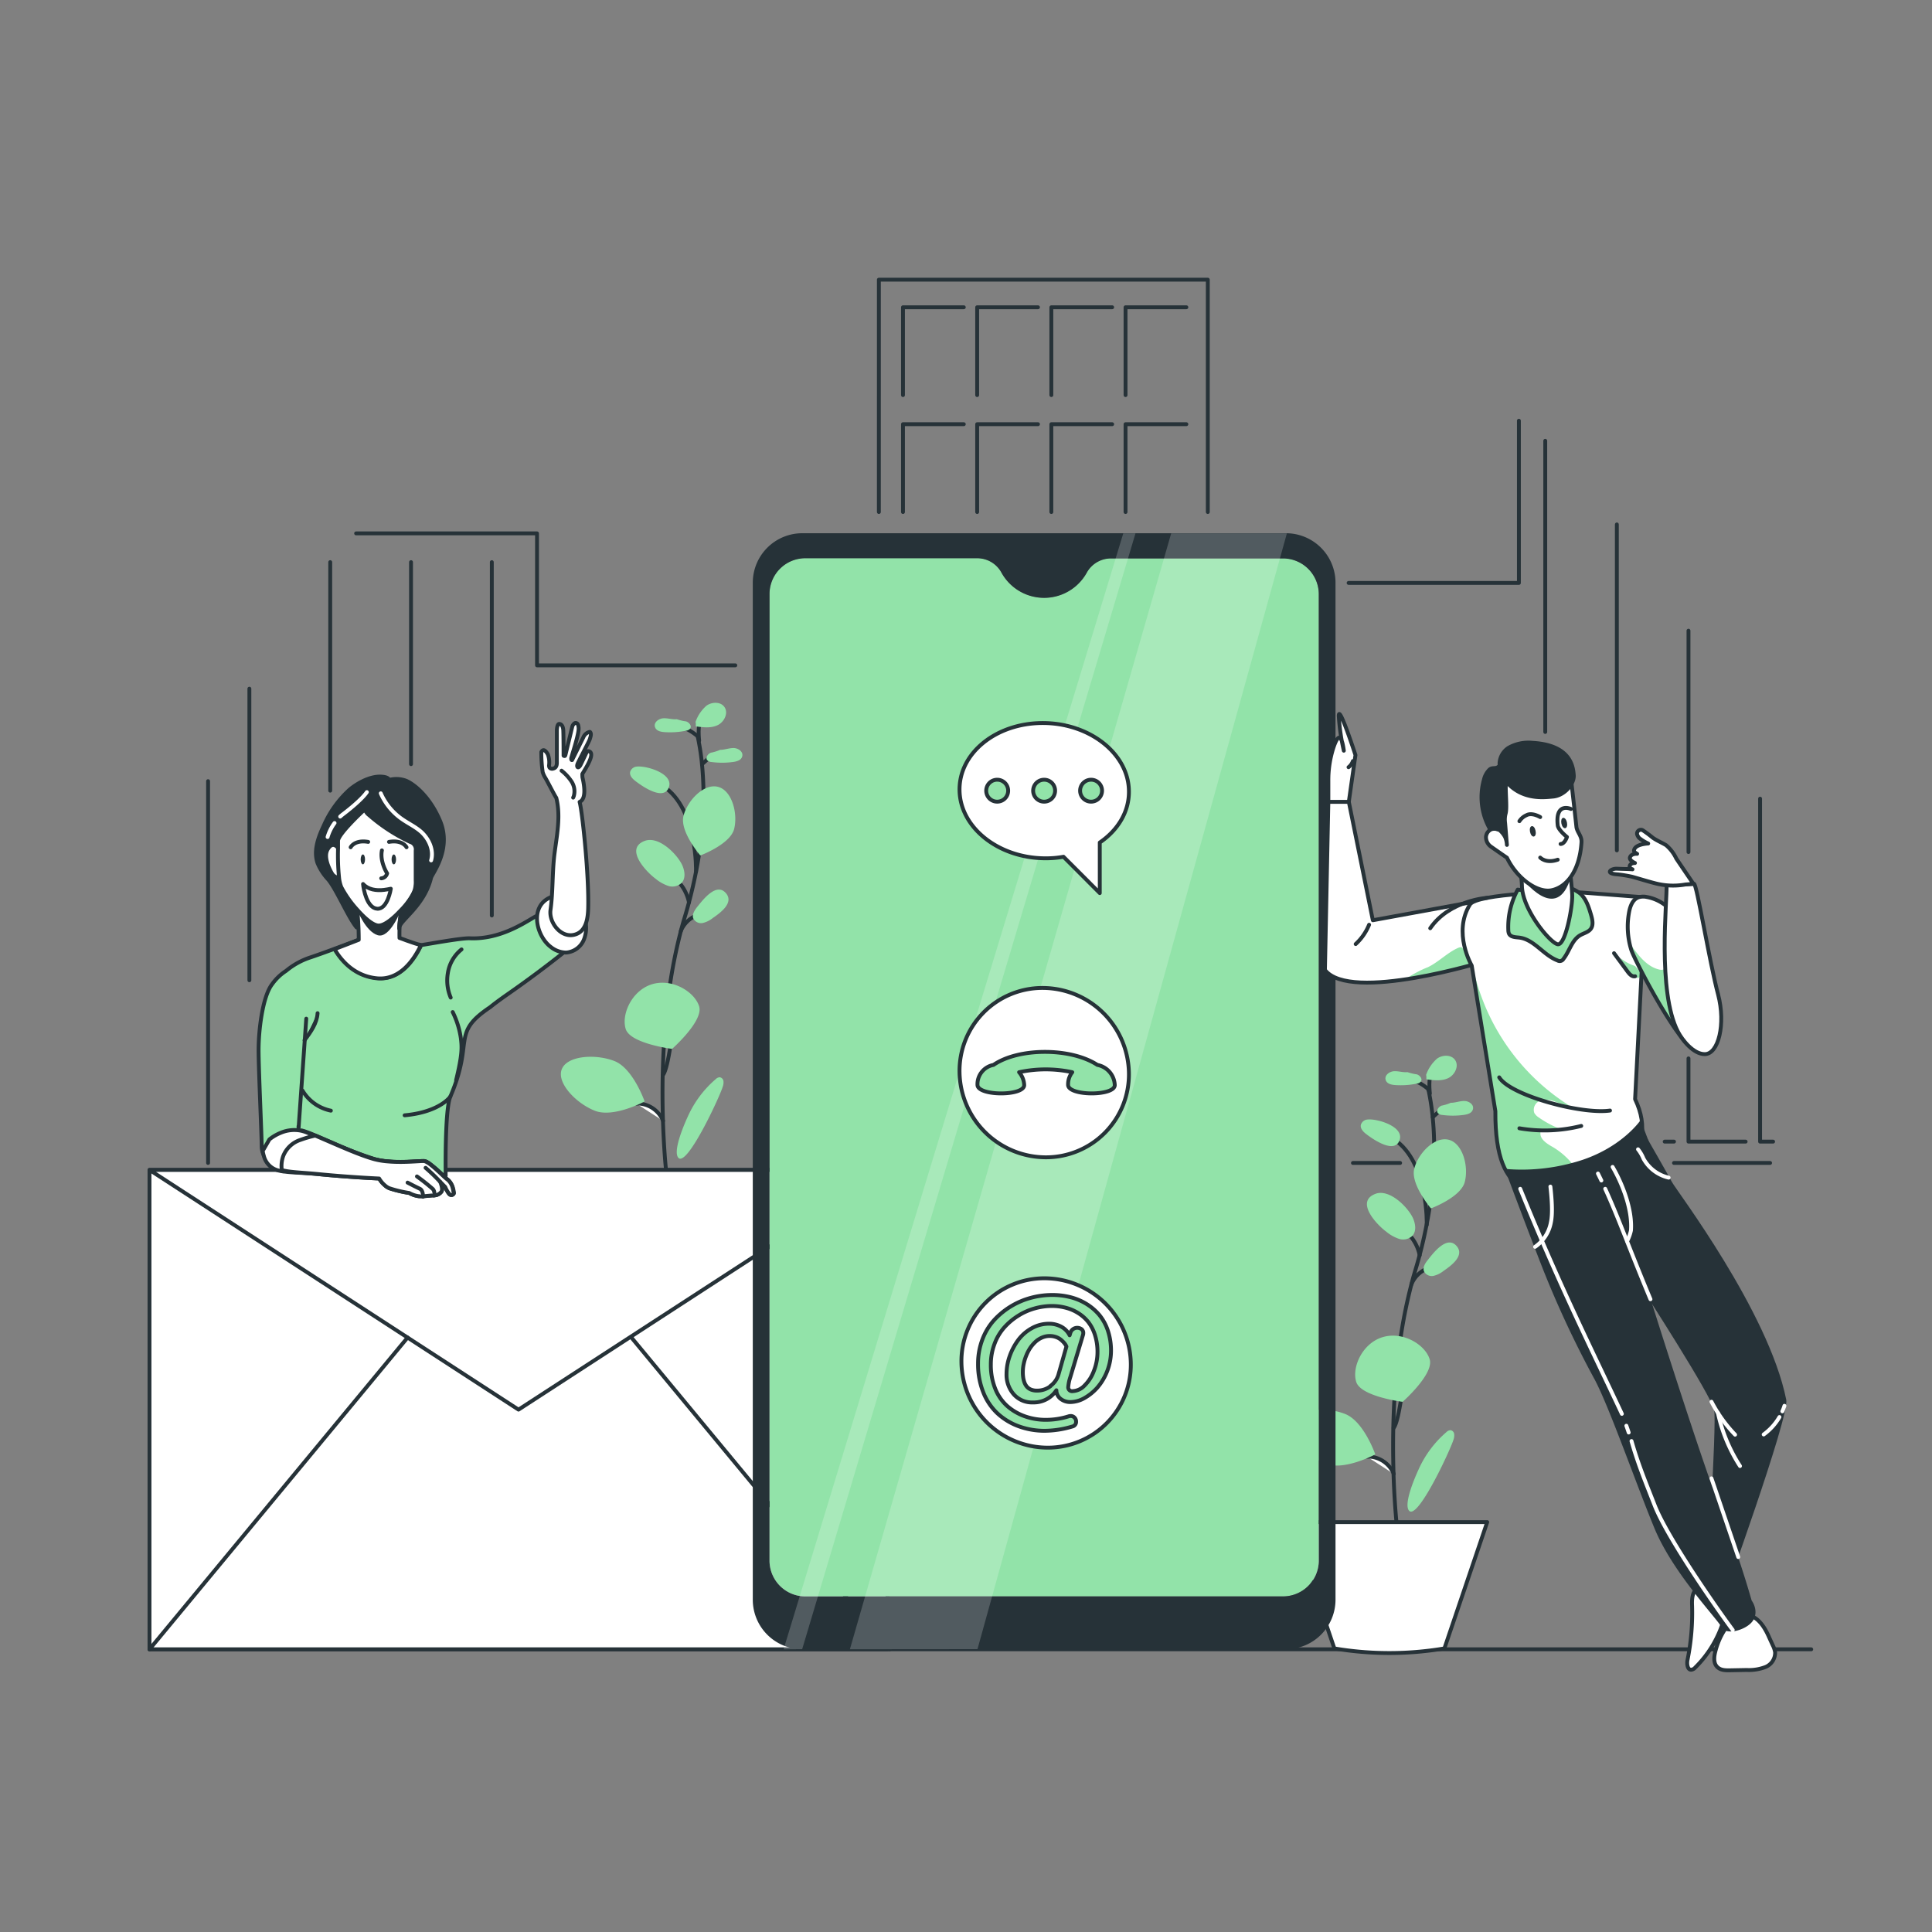 <svg xmlns="http://www.w3.org/2000/svg" viewBox="0 0 500 500"><rect x="0" y="0" width="500" height="500" fill="#808080" stroke="none"/><defs><clipPath id="a"><path d="M384.3 248.75s-34.85 10.8-41.41 2.27l.89-43.51h5.29l6.22 30.65 28.56-5.23s3.66 11.34.45 15.82" style="fill:#fff;stroke:#263238;stroke-linecap:round;stroke-linejoin:round"/></clipPath><clipPath id="b"><path d="m380.88 249.89 6.12 37.68c-.16 24.42 11.49 20.75 19.58 20.68 9.35-.08 23.54-9.35 16.58-23.78l2.68-52.23-16.29-1.24c-5.37-.42-27.37.27-29.12 3.08-4.54 7.29.45 15.81.45 15.81" style="fill:#fff;stroke:#263238;stroke-linecap:round;stroke-linejoin:round"/></clipPath><clipPath id="c"><path d="M441.19 255.8a36.9 36.9 0 0 1-5.32-11.7 30.5 30.5 0 0 0-1.82-6.11 11 11 0 0 0-7.89-5.85 4.16 4.16 0 0 0-2.16.1c-1.45.55-2.09 2.22-2.38 3.74a20.26 20.26 0 0 0 .54 9.81c.67 2.16 8.72 17.82 14 23.89-.46-3.06 3.06-13.29 5.03-13.88" style="fill:#fff;stroke:#263238;stroke-linecap:round;stroke-linejoin:round"/></clipPath></defs><path style="fill:none;stroke:#263238;stroke-linecap:round;stroke-linejoin:round" d="M38.69 426.84h430.05m-99.09-145.07v.11q0 .27.12.57a65 65 0 0 1 1 6.63c.19 1.91.34 4.09.38 6.52a98.7 98.7 0 0 1-1.15 16.78c-.22 1.46-.48 3-.79 4.54-.49 2.54-1.09 5.2-1.83 7.95a98 98 0 0 1-1.11 3.91l-.47 1.61c-.18.65-.36 1.3-.53 2v0a133 133 0 0 0-2.75 13.48c-.85 5.65-1.38 11.26-1.67 16.57-.39 7.08-.37 13.62-.2 19a2 2 0 0 0 0 .27c.18 5.47.52 9.76.75 12.2.13 1.43.22 2.24.23 2.29"/><path d="M369.68 281.91a12.1 12.1 0 0 0-5.25-2.73" style="fill:#fff;stroke:#263238;stroke-linecap:round;stroke-linejoin:round"/><path style="fill:none;stroke:#263238;stroke-linecap:round;stroke-linejoin:round" d="m370.8 289.11 2.66-2.41m-6.05 38.18a11 11 0 0 0-.62-2.05 10.6 10.6 0 0 0-1.59-2.69 10.4 10.4 0 0 0-1.67-1.65m1.75 13.89a7.36 7.36 0 0 1 4.17-4.11"/><path d="M360.66 369.58c.89-1.08 1.56-5.17 1.92-7.37.09-.52.16-1 .23-1.29m-9 16.08a4.4 4.4 0 0 1 .89 0 7.25 7.25 0 0 1 6 4.45" style="fill:#fff;stroke:#263238;stroke-linecap:round;stroke-linejoin:round"/><path d="M369.24 317s.47-16.23-8.44-22.12" style="fill:none;stroke:#263238;stroke-linecap:round;stroke-linejoin:round"/><path d="M370 351.79c1.17 3.79-7 11-7 11s-10.79-1.35-12-5.13 1.56-10 6.8-11.6 11.07 1.94 12.2 5.73m9.09-45.93c-1 4-8.76 6.87-8.76 6.87S365 306.5 366 302.48s5.31-8.44 8.93-7.51 5.2 6.87 4.16 10.89m-30.99 60.07c4.85 1.88 7.82 10.46 7.82 10.46s-8 4.31-12.84 2.42-10-7.21-8.6-10.76 8.77-4.05 13.62-2.12m10.63-47.2a10.4 10.4 0 0 0 3.32 1.88 3.49 3.49 0 0 0 3.53-.84c1-1.19.76-3 .11-4.49-1.3-2.85-6.08-7.7-9.75-6.31-5.3 2.03.43 8.03 2.79 9.76m10.85 7.27c-.7.86-1.44 1.95-1.05 3a2.23 2.23 0 0 0 2.44 1.2 6.56 6.56 0 0 0 2.62-1.29c1.87-1.3 5.71-4 3.26-6.57s-5.85 1.85-7.27 3.66m-15.65-36.27a1.93 1.93 0 0 0-1.75 1.42c-.16.93.61 1.74 1.35 2.31 1.86 1.44 7.45 5.3 8.69 1.57 1.18-3.52-5.83-5.57-8.29-5.3m10.29-12.26c-1.15.11-2.3-.31-3.46-.24s-2.43 1-2.18 2.14 1.54 1.39 2.6 1.45a20.8 20.8 0 0 0 5.45-.37 1.68 1.68 0 0 0 1.1-.56c.47-.69-.27-1.61-1.07-1.85a12 12 0 0 1-2.41-.58Zm11.26 7.93c1.15 0 2.27-.46 3.43-.47s2.5.84 2.31 2-1.43 1.49-2.49 1.62a20.8 20.8 0 0 1-5.46 0 1.66 1.66 0 0 1-1.14-.49c-.51-.65.17-1.62.94-1.92a11 11 0 0 0 2.37-.73Zm-1.14 85.22a1.62 1.62 0 0 1 1-.49 1.11 1.11 0 0 1 1 1 3.2 3.2 0 0 1-.18 1.46c-.79 2.63-9.59 21.62-11.62 18.21-1.19-2 1.75-8.69 2.62-10.58a27.6 27.6 0 0 1 7.18-9.6" style="fill:#92e3a9"/><path d="M370.05 283s-.53-4.61.58-5" style="fill:none;stroke:#263238;stroke-linecap:round;stroke-linejoin:round"/><path d="M369.07 278.19a10 10 0 0 1 2.84-4.22c1.39-1 3.62-1.08 4.63.31 1.13 1.55 0 3.9-1.73 4.73s-3.77.58-5.67.31v-.84Z" style="fill:#92e3a9"/><path d="M373.81 426.61a85.6 85.6 0 0 1-28.48 0h0l-11.08-32.69h50.64Z" style="fill:#fff;stroke:#263238;stroke-linecap:round;stroke-linejoin:round"/><path d="M180.55 190.43v.11q.06.27.12.57a62 62 0 0 1 1 6.63c.19 1.91.33 4.09.38 6.52a98.7 98.7 0 0 1-1.12 16.74c-.22 1.46-.48 3-.79 4.54-.49 2.54-1.1 5.2-1.83 7.95-.34 1.28-.71 2.59-1.11 3.91-.16.54-.32 1.07-.47 1.61s-.37 1.3-.54 2h0a133 133 0 0 0-2.75 13.48c-.85 5.65-1.37 11.26-1.66 16.57-.39 7.08-.38 13.62-.2 19v.27c.19 5.47.52 9.76.76 12.21.12 1.42.22 2.23.22 2.28" style="fill:none;stroke:#263238;stroke-linecap:round;stroke-linejoin:round"/><path d="M180.57 190.57s0 0 0 0a13 13 0 0 0-2.34-1.63 12.5 12.5 0 0 0-2.92-1.1" style="fill:#fff;stroke:#263238;stroke-linecap:round;stroke-linejoin:round"/><path style="fill:none;stroke:#263238;stroke-linecap:round;stroke-linejoin:round" d="m181.69 197.77 2.67-2.41m-6.05 38.18a11 11 0 0 0-.63-2.05 10.6 10.6 0 0 0-1.59-2.69 10.4 10.4 0 0 0-1.67-1.65m1.76 13.85a7.3 7.3 0 0 1 4.16-4.11"/><path d="M171.55 278.24c.89-1.08 1.57-5.17 1.93-7.37.08-.52.16-1 .22-1.29m-9 16.04a4.5 4.5 0 0 1 .9 0 7.28 7.28 0 0 1 6 4.45" style="fill:#fff;stroke:#263238;stroke-linecap:round;stroke-linejoin:round"/><path d="M180.13 225.62s.48-16.23-8.44-22.12" style="fill:none;stroke:#263238;stroke-linecap:round;stroke-linejoin:round"/><path d="M180.94 260.45c1.16 3.79-7 11-7 11s-10.8-1.35-12-5.13 1.57-10 6.8-11.6 11.03 1.95 12.2 5.73m9.06-45.93c-1 4-8.76 6.87-8.76 6.87s-5.39-6.23-4.35-10.25 5.3-8.44 8.92-7.51 5.19 6.87 4.19 10.89m-31 60.07c4.85 1.89 7.83 10.46 7.83 10.46s-8 4.31-12.85 2.42-10-7.21-8.59-10.76 8.75-4.01 13.61-2.12m10.63-47.2a10.4 10.4 0 0 0 3.31 1.88 3.49 3.49 0 0 0 3.53-.84c1-1.19.76-3 .11-4.49-1.3-2.85-6.07-7.7-9.75-6.31-5.29 2.01.43 8.01 2.8 9.76m10.84 7.28c-.69.86-1.43 2-1.05 3a2.23 2.23 0 0 0 2.44 1.2 6.5 6.5 0 0 0 2.62-1.29c1.87-1.29 5.71-4 3.26-6.57s-5.8 1.84-7.27 3.66m-15.65-36.28a1.94 1.94 0 0 0-1.75 1.42c-.16.93.61 1.74 1.36 2.31 1.86 1.44 7.44 5.3 8.69 1.57 1.17-3.52-5.83-5.57-8.3-5.3m10.29-12.26c-1.15.11-2.3-.31-3.45-.24s-2.44 1-2.18 2.14 1.53 1.39 2.6 1.45a20.7 20.7 0 0 0 5.44-.37 1.7 1.7 0 0 0 1.11-.56c.46-.69-.28-1.61-1.07-1.85a12 12 0 0 1-2.42-.58Zm11.26 7.93c1.16 0 2.28-.46 3.43-.47s2.5.84 2.32 2-1.44 1.49-2.5 1.62a20.8 20.8 0 0 1-5.46 0 1.66 1.66 0 0 1-1.14-.49c-.51-.65.17-1.62.95-1.92a11.2 11.2 0 0 0 2.37-.73Zm-1.14 85.22a1.64 1.64 0 0 1 1-.49 1.14 1.14 0 0 1 1 1 3.2 3.2 0 0 1-.19 1.46c-.78 2.63-9.59 21.62-11.61 18.21-1.2-2 1.74-8.69 2.61-10.58a27.6 27.6 0 0 1 7.19-9.6" style="fill:#92e3a9"/><path d="M180.94 191.68s-.53-4.61.59-5" style="fill:none;stroke:#263238;stroke-linecap:round;stroke-linejoin:round"/><path d="M180 186.85a9.8 9.8 0 0 1 2.84-4.22c1.39-1 3.61-1.08 4.62.31 1.13 1.55 0 3.9-1.73 4.73s-3.76.58-5.66.31v-.84Z" style="fill:#92e3a9"/><path style="fill:none;stroke:#263238;stroke-linecap:round;stroke-linejoin:round" d="M53.85 300.97v-98.81m308.5 98.81h-12.21m107.96 0h-24.87m-84.21-150.11h44.07v-41.98M92.16 138.04h46.82v34.15h51.32m-125.76 81.5v-75.46m20.92-32.75v59.14m20.91-59.14v52.28m20.91-52.28v91.45m100.17-104.42V72.38h85.13v60.13"/><path style="fill:none;stroke:#263238;stroke-linecap:round;stroke-linejoin:round" d="M233.69 102.25V79.52h15.74m3.46 22.73V79.52h15.74m3.46 22.73V79.52h15.74m3.46 22.73V79.52h15.74m-73.34 52.99v-22.73h15.74m3.46 22.73v-22.73h15.74m3.46 22.73v-22.73h15.74m3.46 22.73v-22.73h15.74m92.88 4.3v75.35m30.91 106.02h2.41m-14.79-159.73v84.36m18.54 53.83v21.54h14.79m-14.79-132.23v57.29m18.53-13.82v88.76h3.37"/><path style="fill:#fff;stroke:#263238;stroke-linecap:round;stroke-linejoin:round" d="M38.69 302.78h191v124.06h-191z"/><path style="fill:#fff;stroke:#263238;stroke-linecap:round;stroke-linejoin:round" d="m38.69 302.78 95.5 62.03 95.5-62.03z"/><path style="fill:none;stroke:#263238;stroke-linecap:round;stroke-linejoin:round" d="m105.48 346.16-66.79 80.68m124.73-80.68 66.79 80.68"/><path d="M331.9 144.48h-44.4a7.16 7.16 0 0 0-6.26 3.7 12.61 12.61 0 0 1-22.06 0 7.15 7.15 0 0 0-6.29-3.75h-44.35a9.27 9.27 0 0 0-9.39 9.15V404a9.28 9.28 0 0 0 9.39 9.15H331.9a9.29 9.29 0 0 0 9.4-9.15V153.63a9.28 9.28 0 0 0-9.4-9.15" style="fill:#92e3a9"/><path d="M345.63 150.86A12.82 12.82 0 0 0 332.81 138H207.64a12.81 12.81 0 0 0-12.82 12.81V414a12.81 12.81 0 0 0 12.81 12.81h125.18A12.82 12.82 0 0 0 345.63 414ZM341.3 404a9.29 9.29 0 0 1-9.4 9.15H208.54a9.28 9.28 0 0 1-9.39-9.15V153.63a9.27 9.27 0 0 1 9.39-9.15h44.37a7.13 7.13 0 0 1 6.28 3.75 12.61 12.61 0 0 0 22.06 0 7.14 7.14 0 0 1 6.26-3.7h44.4a9.27 9.27 0 0 1 9.39 9.15Z" style="fill:#263238"/><path style="fill:#fff;opacity:.2" d="m303.1 138.04-83.15 288.79 33.02-.03 80.07-288.76zm-12.4 0-87.91 288.8 4.81-.03 86.26-288.77z"/><path d="M292.65 352.73a21.46 21.46 0 0 1-21.53 21.92 22.39 22.39 0 0 1-22.3-21.92 21.46 21.46 0 0 1 21.53-21.91 22.38 22.38 0 0 1 22.3 21.91" style="fill:#fff;stroke:#263238;stroke-linecap:round;stroke-linejoin:round"/><path d="M263.55 369.09a16.4 16.4 0 0 1-5.49-3.38 15 15 0 0 1-3.63-5.49 19.5 19.5 0 0 1-1.31-7.3 17.5 17.5 0 0 1 1.11-6.23 15.7 15.7 0 0 1 3-5 20 20 0 0 1 9.57-5.82 21.2 21.2 0 0 1 5.54-.73 19 19 0 0 1 4.61.55 14.8 14.8 0 0 1 4.13 1.71 13.8 13.8 0 0 1 3.37 2.85 12.6 12.6 0 0 1 2.26 4.1 16.4 16.4 0 0 1 .82 5.29 14.68 14.68 0 0 1-3.53 9.46 13.1 13.1 0 0 1-3.4 2.75 7.55 7.55 0 0 1-3.62 1 4 4 0 0 1-2.44-.79 2.84 2.84 0 0 1-1.15-2.26 7 7 0 0 1-6.05 3.15 6.3 6.3 0 0 1-5-2.12 7.66 7.66 0 0 1-1.85-5.23 14 14 0 0 1 .81-4.62 16 16 0 0 1 2.21-4.18 11 11 0 0 1 3.5-3.05 9.06 9.06 0 0 1 4.49-1.17 6.6 6.6 0 0 1 3.14.76 5.16 5.16 0 0 1 2.18 2.23l.2-.67a1.87 1.87 0 0 1 2.37-1.17 2 2 0 0 1 .51.26 1.2 1.2 0 0 1 .45 1 1.7 1.7 0 0 1-.09.55l-3.24 10.78a10.7 10.7 0 0 0-.55 2.54 1 1 0 0 0 1.19 1.16 4.47 4.47 0 0 0 3-1.43 10.3 10.3 0 0 0 2.43-3.79 13.3 13.3 0 0 0 .94-4.9 14.3 14.3 0 0 0-.64-4.36 10.7 10.7 0 0 0-1.72-3.37 10.2 10.2 0 0 0-2.61-2.33 11.3 11.3 0 0 0-3.22-1.39 14 14 0 0 0-3.58-.46 16.5 16.5 0 0 0-4.53.64 16 16 0 0 0-4.29 1.93 16.7 16.7 0 0 0-3.6 3.06 13.4 13.4 0 0 0-2.48 4.24 14.9 14.9 0 0 0-.93 5.29 16.3 16.3 0 0 0 1.14 6.25 11.94 11.94 0 0 0 3.12 4.5 14 14 0 0 0 4.52 2.63 16.1 16.1 0 0 0 5.45.92 19.7 19.7 0 0 0 5.85-.89 1.7 1.7 0 0 1 .59-.1 1.33 1.33 0 0 1 1 .43 1.4 1.4 0 0 1 .39 1 1.21 1.21 0 0 1-.94 1.28 25.7 25.7 0 0 1-7.28 1.12 19.6 19.6 0 0 1-6.72-1.2m8.26-10.37a5.65 5.65 0 0 0 2.09-2.88l2.09-7.35-.14-.3a3.5 3.5 0 0 0-.47-.67 7 7 0 0 0-.82-.8 4.2 4.2 0 0 0-1.25-.69 5 5 0 0 0-3.63.13 5.9 5.9 0 0 0-1.71 1.11 9.3 9.3 0 0 0-1.38 1.62 11 11 0 0 0-1 1.95 12 12 0 0 0-.65 2.11 10 10 0 0 0-.23 2.09 8.6 8.6 0 0 0 .08 1.35 6 6 0 0 0 .26 1.17 4 4 0 0 0 .47 1 2.7 2.7 0 0 0 .68.72 2.9 2.9 0 0 0 .95.45 4 4 0 0 0 1.23.16 5.64 5.64 0 0 0 3.47-1.14Z" style="fill:#92e3a9;stroke:#263238;stroke-linecap:round;stroke-linejoin:round"/><path d="M292.16 277.6a21.46 21.46 0 0 1-21.53 21.91 22.38 22.38 0 0 1-22.3-21.91 21.45 21.45 0 0 1 21.53-21.92 22.39 22.39 0 0 1 22.3 21.92" style="fill:#fff;stroke:#263238;stroke-linecap:round;stroke-linejoin:round"/><path d="M284 275.6c-6.87-4.5-20.34-4.5-26.89 0a5.08 5.08 0 0 0-4.14 5.19c.1 2.91 12.19 2.91 12.09 0a5.45 5.45 0 0 0-1.32-3.3 32.6 32.6 0 0 1 13.76 0 5.06 5.06 0 0 0-1.08 3.3c.1 2.91 12.19 2.91 12.08 0a5.54 5.54 0 0 0-4.5-5.19" style="fill:#92e3a9;stroke:#263238;stroke-linecap:round;stroke-linejoin:round"/><path d="M292.16 204.62c.12 5.39-2.82 10.21-7.54 13.42v13.09l-9.39-9.4a25.6 25.6 0 0 1-4.6.4c-12.1 0-22.09-7.84-22.3-17.51s9.42-17.5 21.53-17.5 22.14 7.88 22.3 17.5" style="fill:#fff;stroke:#263238;stroke-linecap:round;stroke-linejoin:round"/><path d="M260.91 204.62a2.84 2.84 0 1 1-2.84-2.83 2.84 2.84 0 0 1 2.84 2.83m12.15 0a2.84 2.84 0 1 1-2.84-2.83 2.84 2.84 0 0 1 2.84 2.83m12.15 0a2.84 2.84 0 1 1-2.84-2.83 2.84 2.84 0 0 1 2.84 2.83M147.8 244.53a4.6 4.6 0 0 1-1.49 1.64q-6.92 5.52-14.16 10.59c-1.77 1.24-3.61 2.52-5.32 3.91-10.28 6.88-4 8.56-10.28 23.12v0c-1.48 3.48-1.21 20.53-1.21 20.53h-.51A39 39 0 0 0 111 301h0a5 5 0 0 0-.58-.34h0a1.9 1.9 0 0 0-.6-.19c-1-.06-4.81.4-8.66.15l-1-.08c-.56-.06-1.11-.13-1.66-.23s-1.08-.21-1.59-.35a99 99 0 0 1-10.73-4.14h0l-1.74-.75-.86-.37-.78-.34-.56-.24-.54-.23h0c-.91-.38-1.76-.73-2.54-1a11 11 0 0 0-1.09-.33c0 .82-.13 1.66-.24 2.48-.48 3.91-1.55 7.52-3.46 8a.24.24 0 0 1-.12 0 3 3 0 0 1-.51.05h-.15a3.9 3.9 0 0 1-1.24-.23h0a8 8 0 0 1-4-3.75 5.26 5.26 0 0 1-.62-2.3c0-2.91-.81-20.08-.81-25.08s1-13.75 3.49-17a13.2 13.2 0 0 1 3.62-3.47 19.1 19.1 0 0 1 6.17-3.44c2.66-.87 8.61-3.09 12.76-4.66v0l-6.27 2.42c1.59 2.72 5 7 11.15 7.55 5.78.49 9.36-4.74 11.19-8.56.16.06 10.22-1.85 12.55-1.74 7.59.33 13.78-3.78 16.58-5.41a6.53 6.53 0 0 1 9.57 3.62v.09a4.8 4.8 0 0 1 .07 3.4" style="fill:#92e3a9;stroke:#263238;stroke-linecap:round;stroke-linejoin:round"/><path d="m108.92 244.63-.46-.16Zm8.53 64.09a.5.5 0 0 1 0 .12.7.7 0 0 1-1.05.3c-.46-.26-1.17-1.93-1.17-1.93l-.79-.82-.52-.55h0c.08.2.71 1.73.38 2.44a.35.35 0 0 1-.08.13 2.37 2.37 0 0 1-1.9.95h0c-.43 0-1.69.15-2.79.22h-.12a9 9 0 0 1-1 0 6.8 6.8 0 0 1-2.52-.85 30.5 30.5 0 0 1-5.18-1.23l-.3-.16-.27-.16a2.7 2.7 0 0 1-.49-.38 6.9 6.9 0 0 1-1.53-1.8h0s-4.06-.17-9.51-.59c-2-.15-4.16-.34-6.4-.56-3.44-.35-6.28-.33-8.51-.64h-.16c-.44-.06-.85-.14-1.24-.23h0a5.16 5.16 0 0 1-4-3.75 13 13 0 0 1-.32-1.35l1.74-3a11.6 11.6 0 0 1 3-1.74 8.9 8.9 0 0 1 5.31-.49 11 11 0 0 1 1.09.33c.78.3 1.63.65 2.54 1l.55.23.56.24.78.34C88 296.63 93.31 299 96.86 300a21 21 0 0 0 3.25.58l1 .08c3.85.25 7.65-.21 8.66-.15s3.48 2.41 5.06 3.86c.43.4.81.73 1.07.93l.12.1.09.08a4.5 4.5 0 0 1 1.16 2.12s0 0 0 0a4.5 4.5 0 0 1 .16.82 1.3 1.3 0 0 1 .02.3" style="fill:#fff;stroke:#263238;stroke-linecap:round;stroke-linejoin:round"/><path d="M117.45 308.72a.5.5 0 0 1 0 .12.7.7 0 0 1-1.05.29 6.8 6.8 0 0 1-1.17-1.93l-.79-.81-.52-.54h0c.07.16.72 1.72.39 2.44a.35.35 0 0 1-.08.13 2.4 2.4 0 0 1-.38.4 2.45 2.45 0 0 1-1.52.54h0c-.44 0-1.69.14-2.78.22h-.14a9 9 0 0 1-1 0 7 7 0 0 1-2.51-.84 31 31 0 0 1-5.18-1.24l-.29-.14-.27-.16a4 4 0 0 1-.49-.38 6.9 6.9 0 0 1-1.55-1.82h0s-3.94-.17-9.28-.58c-2-.15-4.31-.35-6.63-.58-3.16-.31-5.77-.4-7.88-.73l-.65-.12-.75-.17a7.65 7.65 0 0 1 .37-3.64 7.14 7.14 0 0 1 4.46-4.18h0a28.4 28.4 0 0 1 3.83-1.11h0l.54.23.56.24.78.34c4.53 1.95 9.78 4.31 13.34 5.28a19.7 19.7 0 0 0 3.25.57l1 .08c3.85.26 7.65-.2 8.66-.14s3.47 2.4 5 3.85a14 14 0 0 0 1.09.94l.12.09.09.08a4.25 4.25 0 0 1 1.16 2.12s0 0 0 0a4.5 4.5 0 0 1 .16.82 1.3 1.3 0 0 1 .11.33" style="fill:#fff;stroke:#263238;stroke-linecap:round;stroke-linejoin:round"/><path d="M105.48 306.06s2.27 1.18 3.17 1.59.82 2.06.82 2.06m-1.56-5.25a52 52 0 0 1 4.12 3.27 1.59 1.59 0 0 1 .25 1.66m1.61-3.56a47 47 0 0 0-3.75-3.6m-1.23-57.58c-1.81 3.81-5.4 9-11.18 8.55-6.12-.52-9.56-4.83-11.15-7.56 2.2-.84 4.43-1.7 6.26-2.42v0c0-1.86-.06-4.09-.26-6.3 0-.48-.1-1-.15-1.45s-.11-.77-.17-1.14h11.63s-.07.46-.16 1.23h0c-.07.69-.16 1.61-.23 2.65-.09 1.38-.15 3-.11 4.53.56.19 1.13.4 1.7.62l1.1.38c.44.16.87.3 1.33.45l1 .3a3 3 0 0 1 .39.16" style="fill:#fff;stroke:#263238;stroke-linecap:round;stroke-linejoin:round"/><path d="M92.43 235.43s2.17 5.64 5.32 6.6 6-6.47 6-6.47-4.44 4.74-6.09 4-5.21-4.09-5.21-4.09" style="fill:#263238"/><path d="M90.56 204.28a27.35 27.35 0 0 0-6.83 9.53c-1.43 3-2.64 6.45-1.54 9.59a14.2 14.2 0 0 0 2.75 4.22c2.16 2.59 5.19 9.82 7.35 12.41.14-4.61-3.72-12.06-3.31-15.93a27.8 27.8 0 0 1 2.91-8.55 44 44 0 0 1 5.66-9.82c1.31-1.58 5.52-4.39 1.27-4.73-2.82-.23-6.13 1.53-8.26 3.28" style="fill:#263238;stroke:#263238;stroke-linecap:round;stroke-linejoin:round"/><path d="M87.84 220s-1.49-2.89-3.06-.15c-1.13 2 .5 5.15 1.2 6.32a2.35 2.35 0 0 0 2.09 1Z" style="fill:#fff;stroke:#263238;stroke-linecap:round;stroke-linejoin:round"/><path d="M107.42 230.44a20.3 20.3 0 0 1-3.69 5.12l-.9.93c-1.86 1.84-3.87 3.3-5.19 3-1.15-.23-2.65-1.41-4.12-2.92-.37-.37-.73-.77-1.09-1.17h0a28.3 28.3 0 0 1-4.09-5.79 9 9 0 0 1-.59-2.45 57 57 0 0 1-.26-7.54v-2c0-1.74 6.52-7.79 6.52-7.79a1.15 1.15 0 0 1 .55-.06 10.5 10.5 0 0 1 3.2 1.14c3.95 1.92 9.46 5.73 9.86 7.18.61 2.11.38 10.47-.2 12.35" style="fill:#fff;stroke:#263238;stroke-linecap:round;stroke-linejoin:round"/><path d="M94.47 222.42c0 .7-.26 1.27-.55 1.27s-.58-.55-.58-1.27.26-1.29.58-1.29.55.59.55 1.29m7.45-1.28c.32 0 .58.57.58 1.28s-.26 1.27-.58 1.27-.58-.57-.58-1.27.26-1.28.58-1.28" style="fill:#263238"/><path d="M90.75 219.27s1-2 4.54-1.39m9.92 1.39s-1-2-4.54-1.39m-2.01 9.43a1.68 1.68 0 0 0 1.53-1.29s-1.94-3-1.35-5.94" style="fill:none;stroke:#263238;stroke-linecap:round;stroke-linejoin:round"/><path d="M86.58 213a11.7 11.7 0 0 0-1.8 3.62M94.94 205s-1.11 1.84-6 5.59a9 9 0 0 0-.9.74" style="fill:none;stroke:#fff;stroke-linecap:round;stroke-linejoin:round"/><path d="m79.26 263.63-2 28.54v-.73" style="fill:#263238;stroke:#263238;stroke-linecap:round;stroke-linejoin:round"/><path d="M142.43 232.24a5.94 5.94 0 0 1 5.53.64 8.57 8.57 0 0 1 3.29 4.65 8.16 8.16 0 0 1-.18 5.74 5.42 5.42 0 0 1-4.53 3.25 6.47 6.47 0 0 1-4-1.45c-3.74-2.8-5.61-10.46-.11-12.83" style="fill:#fff;stroke:#263238;stroke-linecap:round;stroke-linejoin:round"/><path d="M150.71 200.31c0 .12 0 .91.07 1.05.35 1.54 1.09 5.39-.78 6.17.71 2.53 2.45 19.06 2.22 27.49-.06 2.52-.5 5.51-2.76 6.59-3.81 1.81-7.43-2.6-7-6.05.67-4.71.44-9.51 1-14.27.61-4.94 1.73-10 .5-14.83-.3-.33-2.22-4.14-2.85-5.19a6 6 0 0 1-.66-1.44 36 36 0 0 1-.36-5.21c.57-1.08 1.31-.08 1.7.63a5.9 5.9 0 0 1 .32 2.71 1.13 1.13 0 0 0 .09.66.82.82 0 0 0 .75.34c1.23-.18 1.18-1.21 1.16-2v-7.93c0-.44.14-1.63.56-1.67s1.05.3 1.11 1.71c.07 1.59.07 6.49.07 6.49a.33.33 0 0 0 .31.09c.1 0 .14-.18.18-.28.59-2.46 1.19-4.92 1.78-7.38.07-.29.5-.89.81-.89.74 0 .76.86.8 1.11.26 1.32-1.59 6.76-1.9 8 0 .22 0 .55.23.49l2.9-5.85a2.38 2.38 0 0 1 1.57-1.42.25.25 0 0 1 .15 0 .3.3 0 0 1 .12.13c.28.5 0 1.19-.16 1.74s-2.33 4.59-3.1 6.22c-.11.23-.29.75-.07 1s.62-.23.78-.56c.49-1 .95-1.94 1.4-2.92.14-.29.35-.7.68-.63 1.95.42-.82 4.51-1.62 5.9" style="fill:#fff;stroke:#263238;stroke-linecap:round;stroke-linejoin:round"/><path d="M145.33 199.45a12.2 12.2 0 0 1 2.59 2.82 4.63 4.63 0 0 1 .6 3.68 2.7 2.7 0 0 1-.19.47" style="fill:#fff;stroke:#263238;stroke-linecap:round;stroke-linejoin:round"/><path d="M117.16 261.92a22.5 22.5 0 0 1 2.11 6.78c.29 2.36.38 4.21-1.23 10.84" style="fill:none;stroke:#263238;stroke-linecap:round;stroke-linejoin:round"/><path d="M94.59 208.33a2.6 2.6 0 0 0-.1 1.27 2.8 2.8 0 0 0 1 1.33 45.2 45.2 0 0 0 10.62 6.94 2 2 0 0 1 1.47 2.26v7.73a7.6 7.6 0 0 1-.23 2.37c-.56 1.8-1.8 3.25-2.7 4.91a9.9 9.9 0 0 0-1.34 5.19c-.25-1.91 6.43-5.61 8.24-13.13.25-1.06 5.45-7.37 2.33-14.78-3-7.11-7.72-10.17-9.31-10.54a7.08 7.08 0 0 0-6.35 1.22 10 10 0 0 0-3.63 5.23" style="fill:#263238;stroke:#263238;stroke-linecap:round;stroke-linejoin:round"/><path d="M101.14 230c-.57.12-1.15.23-1.73.3-2 .25-4.14-.06-5.45-1.52.1 1.31 1 6.26 3.69 6.4s3.49-5.18 3.49-5.18" style="fill:none;stroke:#263238;stroke-linecap:round;stroke-linejoin:round"/><path d="M98.54 205.31a15.9 15.9 0 0 0 5.32 6.54c1.69 1.21 3.62 2.08 5.17 3.46 2 1.83 3.31 4.73 2.54 7.36" style="fill:none;stroke:#fff;stroke-linecap:round;stroke-linejoin:round"/><path d="M119.44 245.71a9.76 9.76 0 0 0-3.55 6.21 11.34 11.34 0 0 0 .75 6.25" style="fill:none;stroke:#263238;stroke-linecap:round;stroke-linejoin:round"/><path d="M82.19 262.21c-.16 2.62-1.79 4.89-3.37 7" style="fill:#263238;stroke:#263238;stroke-linecap:round;stroke-linejoin:round"/><path d="M78.29 282.24a11.13 11.13 0 0 0 7.34 5.2m30.92-3.64s-2.69 4-11.83 4.84" style="fill:none;stroke:#263238;stroke-linecap:round;stroke-linejoin:round"/><path d="M384.3 248.75s-34.85 10.8-41.41 2.27l.89-43.51h5.29l6.22 30.65 28.56-5.23s3.66 11.34.45 15.82" style="fill:#fff"/><g style="clip-path:url(#a)"><path d="M369.62 250.27a30 30 0 0 0-5.69 3c2.36.75 4.88-.2 7.24-.95a73 73 0 0 1 9.51-2.24c.15-.89-1-2.92-1.45-3.71-.82-1.38-1-1.5-2.38-.82-2.51 1.26-4.65 3.45-7.23 4.72" style="fill:#92e3a9"/></g><path d="M384.3 248.75s-34.85 10.8-41.41 2.27l.89-43.51h5.29l6.22 30.65 28.56-5.23s3.66 11.34.45 15.82" style="fill:none;stroke:#263238;stroke-linecap:round;stroke-linejoin:round"/><path d="m380.88 249.89 6.12 37.68c-.16 24.42 11.49 20.75 19.58 20.68 9.35-.08 23.54-9.35 16.58-23.78l2.68-52.23-16.29-1.24c-5.37-.42-27.37.27-29.12 3.08-4.54 7.29.45 15.81.45 15.81" style="fill:#fff"/><g style="clip-path:url(#b)"><path d="M381.84 253a56.15 56.15 0 0 0 24.39 33.18 16 16 0 0 1-3.79-1.09 5.6 5.6 0 0 0-3.86-.21 2.48 2.48 0 0 0-1.49 3.18 3.54 3.54 0 0 0 1.16 1.15 26 26 0 0 0 6.45 3.3 16.9 16.9 0 0 0-6 .46c-.36 1.74 1.58 3 3.11 3.85a19.1 19.1 0 0 1 6.12 5.75 146 146 0 0 0-16.07.92 3.4 3.4 0 0 1-2.1-.2 3.34 3.34 0 0 1-1.3-2.13 54.7 54.7 0 0 1-2.06-12.77c-.1-2.43 0-4.88-.32-7.29a57 57 0 0 0-1.06-5.65q-2.33-10.82-3.57-21.81c-.37.03.39-.64.39-.64m41.31-3a11.5 11.5 0 0 1-3.71-2c.31 1.5 2.55 4.09 3.86 4.89.27.17.66.31.9.08s.4-.82.64-1Z" style="fill:#92e3a9"/></g><path d="m380.88 249.89 6.12 37.68c-.16 24.42 11.49 20.75 19.58 20.68 9.35-.08 23.54-9.35 16.58-23.78l2.68-52.23-16.29-1.24c-5.37-.42-27.37.27-29.12 3.08-4.54 7.29.45 15.81.45 15.81" style="fill:none;stroke:#263238;stroke-linecap:round;stroke-linejoin:round"/><path d="M392.79 230.23a20.1 20.1 0 0 0-2.44 10.49 2.4 2.4 0 0 0 .18.93c.45.89 1.68.89 2.67 1 3.85.49 6.24 4.55 9.87 5.91a1.11 1.11 0 0 0 1.55-.4c1.58-2 2.14-4.81 4.3-6.1.94-.56 2.13-.79 2.78-1.67.74-1 .41-2.44.05-3.66-.59-2-1.25-4.08-2.78-5.47a9.45 9.45 0 0 0-5.7-2 26 26 0 0 0-9 .84c.04.38-1.48.13-1.48.13" style="fill:#92e3a9;stroke:#263238;stroke-linecap:round;stroke-linejoin:round"/><path d="M441.19 255.8a36.9 36.9 0 0 1-5.32-11.7 30.5 30.5 0 0 0-1.82-6.11 11 11 0 0 0-7.89-5.85 4.16 4.16 0 0 0-2.16.1c-1.45.55-2.09 2.22-2.38 3.74a20.26 20.26 0 0 0 .54 9.81c.67 2.16 8.72 17.82 14 23.89-.46-3.06 3.06-13.29 5.03-13.88" style="fill:#fff"/><g style="clip-path:url(#c)"><path d="m425.4 252.73 4.94 9.31c.71 1.33 1.51 2.75 2.89 3.33a39.7 39.7 0 0 1-1.47-9.44 16.2 16.2 0 0 0-.55-4.76c-.2.17-.41-.55-.41-.55-.22.41-.8.42-1.25.33-3.23-.68-5.45-3.56-7.37-6.24a6.07 6.07 0 0 0 1 5.28s2.06 2.43 2.22 2.74" style="fill:#92e3a9"/></g><path d="M441.19 255.8a36.9 36.9 0 0 1-5.32-11.7 30.5 30.5 0 0 0-1.82-6.11 11 11 0 0 0-7.89-5.85 4.16 4.16 0 0 0-2.16.1c-1.45.55-2.09 2.22-2.38 3.74a20.26 20.26 0 0 0 .54 9.81c.67 2.16 8.72 17.82 14 23.89-.46-3.06 3.06-13.29 5.03-13.88" style="fill:none;stroke:#263238;stroke-linecap:round;stroke-linejoin:round"/><path d="M434.25 267c-5.38-10.31-2.78-34.07-2.94-37.89l7.1-.38c.71 0 4 20.26 6.24 28.67 2 7.66.08 15.41-3.46 15.41-2.94 0-5.81-3.64-6.94-5.81" style="fill:#fff;stroke:#263238;stroke-linecap:round;stroke-linejoin:round"/><path d="M370.14 240.23c5-7.3 14.81-7.88 14.81-7.88" style="fill:none;stroke:#263238;stroke-linecap:round;stroke-linejoin:round"/><path d="M350.85 244.32a13.9 13.9 0 0 0 3.47-5" style="fill:#fff;stroke:#263238;stroke-linecap:round;stroke-linejoin:round"/><path d="M388 278.82c2.85 4.67 21.31 9.66 28.67 8.59M393.22 292a38.7 38.7 0 0 0 16-.61m8.49-44.7 3.52 4.77c.48.65 1.15 1.38 1.94 1.2" style="fill:none;stroke:#263238;stroke-linecap:round;stroke-linejoin:round"/><path d="M443.87 427.63c-.31 1.27-.41 2.78.5 3.73s2.23.93 3.46.91l4.23-.08a11.9 11.9 0 0 0 4.79-.75 4 4 0 0 0 2.55-3.81 6.2 6.2 0 0 0-.6-1.82c-.38-.82-.76-1.65-1.13-2.47-4.67-10.29-11.8-4.03-13.8 4.29m-5.96-12.13a61.6 61.6 0 0 1-1.18 14.08c-.22 1.05 0 2.64 1 2.54a1.6 1.6 0 0 0 1-.57 28.7 28.7 0 0 0 7.61-13.17 4.2 4.2 0 0 0-.11-3.23 4.5 4.5 0 0 0-1-1.06c-3.39-2.71-7.63-5.4-7.32 1.41" style="fill:#fff;stroke:#263238;stroke-linecap:round;stroke-linejoin:round"/><path d="M426.3 294.63s5.27 9.16 6.4 11.29 25 33.5 29.58 56.34c.86 4.34-16.75 52.88-16.75 52.88l-4-2.26s2.78-44.27 2.1-47.95-18.25-30.84-18.25-30.84-9.81-7.21-13.85-15.59Z" style="fill:#263238"/><path d="M426.87 317.58s-3 6.68-3 7.64 16.5 53.1 21.35 65.16q4.6 11.65 8.11 23.84s1.88 2.47.46 5-7.07 4.19-8.23 1.93-12.59-14-17.41-25.68-11.6-31.2-15.46-38.47a262 262 0 0 1-13.44-28.71c-4.85-12.41-9.81-25.79-9.81-25.79a49 49 0 0 0 6.06.17 50.5 50.5 0 0 0 14-2.48c10.54-3.54 15.1-10.32 15.1-10.32s2.61 7.07 3.29 8.44Z" style="fill:#263238"/><path d="M460.52 366.73a14.8 14.8 0 0 1-4.08 4.51m5.37-7.42a12 12 0 0 1-.54 1.43M417.34 302c2.66 4.58 5.15 11.17 4.75 16.45a11.5 11.5 0 0 1-1 2.76m-19.85-14.12c.29 2.55.68 6.79.12 9.29a9.83 9.83 0 0 1-4.08 6.3m26.64-25.24a9.5 9.5 0 0 1 1.4 2.39 10 10 0 0 0 6.52 4.94" style="fill:none;stroke:#fff;stroke-linecap:round;stroke-linejoin:round"/><path d="M415.43 307.66c3.53 7.72 6.23 15.46 11.71 28.58m-13.59-32.53c.3.6.59 1.2.88 1.8m28.5 57.26a36.7 36.7 0 0 0 6.11 8.52" style="fill:none;stroke:#fff;stroke-linecap:round;stroke-linejoin:round"/><path d="M444.6 365.65a41.6 41.6 0 0 0 5.71 13.76m-30.57-13.51c-7.79-16.62-16.1-33.11-26.31-58.24m28.07 63.07c-.19-.58-.39-1.16-.6-1.75m27.53 52.85c-2-2.61-16.58-23-20.2-32.24-2.41-6.16-4.23-10.51-6-16.65m20.7 9.65 6.93 20.37" style="fill:none;stroke:#fff;stroke-linecap:round;stroke-linejoin:round"/><path d="m438.26 228.74-2.1.17a18.2 18.2 0 0 1-8-.37c-1.67-.41-5.54-1.61-6-1.69a35 35 0 0 0-3.48-.56c-3.53-.21-1.74-1.53-.27-1.47 1.94.09 2.59.05 4.08.16-.18-.1-.73-.21-.74-.64 0-1.05 1.38-1 1.38-1s-1.51-.64-1.3-1.43 1.22-1 1.86-.94c0 0-.85-.41-.81-.85.18-1.7 3.67-1.82 3.67-1.82a10.4 10.4 0 0 1-2.35-1.45 2.2 2.2 0 0 1-.53-1 1 1 0 0 1 1.44-1 32 32 0 0 1 2.61 1.94c1.08.77 2.33 1.26 3.47 1.95a10.3 10.3 0 0 1 2.63 3.45c.18.28 4.44 6.55 4.44 6.55m-94.48-21.23V202a27.5 27.5 0 0 1 1.2-8.16c.46-1.46 1-2.73 1.49-2.92.91-.33 1.31 3.36 1.31 3.36a55 55 0 0 1-1.31-9c0-3.21 4.32 10.12 4.32 10.12l-1.72 12.11Z" style="fill:#fff;stroke:#263238;stroke-linecap:round;stroke-linejoin:round"/><path d="M349 198.55a3.3 3.3 0 0 0 1.12-1.58M390.88 219a21.45 21.45 0 0 1 3 10.37c.18 6.08 7.22 14.59 9.23 15s3.87-9.6 3.78-12.63-1.21-11.4-1.21-11.4-9.63-7.28-14.8-1.34" style="fill:#fff;stroke:#263238;stroke-linecap:round;stroke-linejoin:round"/><path d="M393.71 227.05s9.23 12.59 12.85-.21-10.15 3.5-12.85.21" style="fill:#263238"/><path d="M409.29 218c-.49 7.47-3.9 11.67-7.83 12.41-3.59.66-8.84-3-11.46-8.43h0c-.2-.13-3.39-2.34-4.15-2.88a3 3 0 0 1-1.28-2.47 2.33 2.33 0 0 1 1.58-2.08h.09a2.4 2.4 0 0 1 1.35.1 81 81 0 0 1-1.61-7.75c.19-6 2.18-10.9 8.58-11.38s11.75 3.1 12 5.68c.18 2 .83 7.29 1.41 12.76.16 1.42 1.43 2.36 1.32 4.04" style="fill:#fff;stroke:#263238;stroke-linecap:round;stroke-linejoin:round"/><path d="M406.56 209.36s-4.12-1.89-3.42 4.25c.14 1.21 2.39 3 2.39 3s-.58 1.81-1.65 1.81m-5.28-6.96s-2.1-1.28-3.54-.49a4.2 4.2 0 0 0-1.84 1.55" style="fill:#fff;stroke:#263238;stroke-linecap:round;stroke-linejoin:round"/><path d="M397.4 215c.16.74 0 1.4-.43 1.49s-.85-.45-1-1.19 0-1.4.44-1.49.84.44.99 1.19m8.12-2.16c.16.74 0 1.4-.43 1.49s-.85-.45-1-1.18 0-1.41.43-1.49.85.45 1 1.18" style="fill:#263238"/><path d="M385.5 199.15a5.3 5.3 0 0 0-1.46 2.63 16.6 16.6 0 0 0 1.53 12.71 6.2 6.2 0 0 1 2 .08c.7.18 1.6 1.38 1.93 2a5.9 5.9 0 0 1 .49 2.09c-.16-1.9-.31-3.79-.47-5.69a6.2 6.2 0 0 1 .1-2.28v0c.49-1.56-.05-5.24.09-8.53 4.15 5.07 10.18 4.17 12.18 4 3-.25 5.56-3.32 5.4-5.51s-.75-7.83-10.64-8.41a10.46 10.46 0 0 0-6.28 1.31 5.12 5.12 0 0 0-2.25 3.54c-.14.92.21 1-.49 1.45s-1.44.02-2.13.61" style="fill:#263238;stroke:#263238;stroke-linecap:round;stroke-linejoin:round"/><path d="M398.6 221.94s1.47 1.62 4.54.55" style="fill:#fff;stroke:#263238;stroke-linecap:round;stroke-linejoin:round"/></svg>